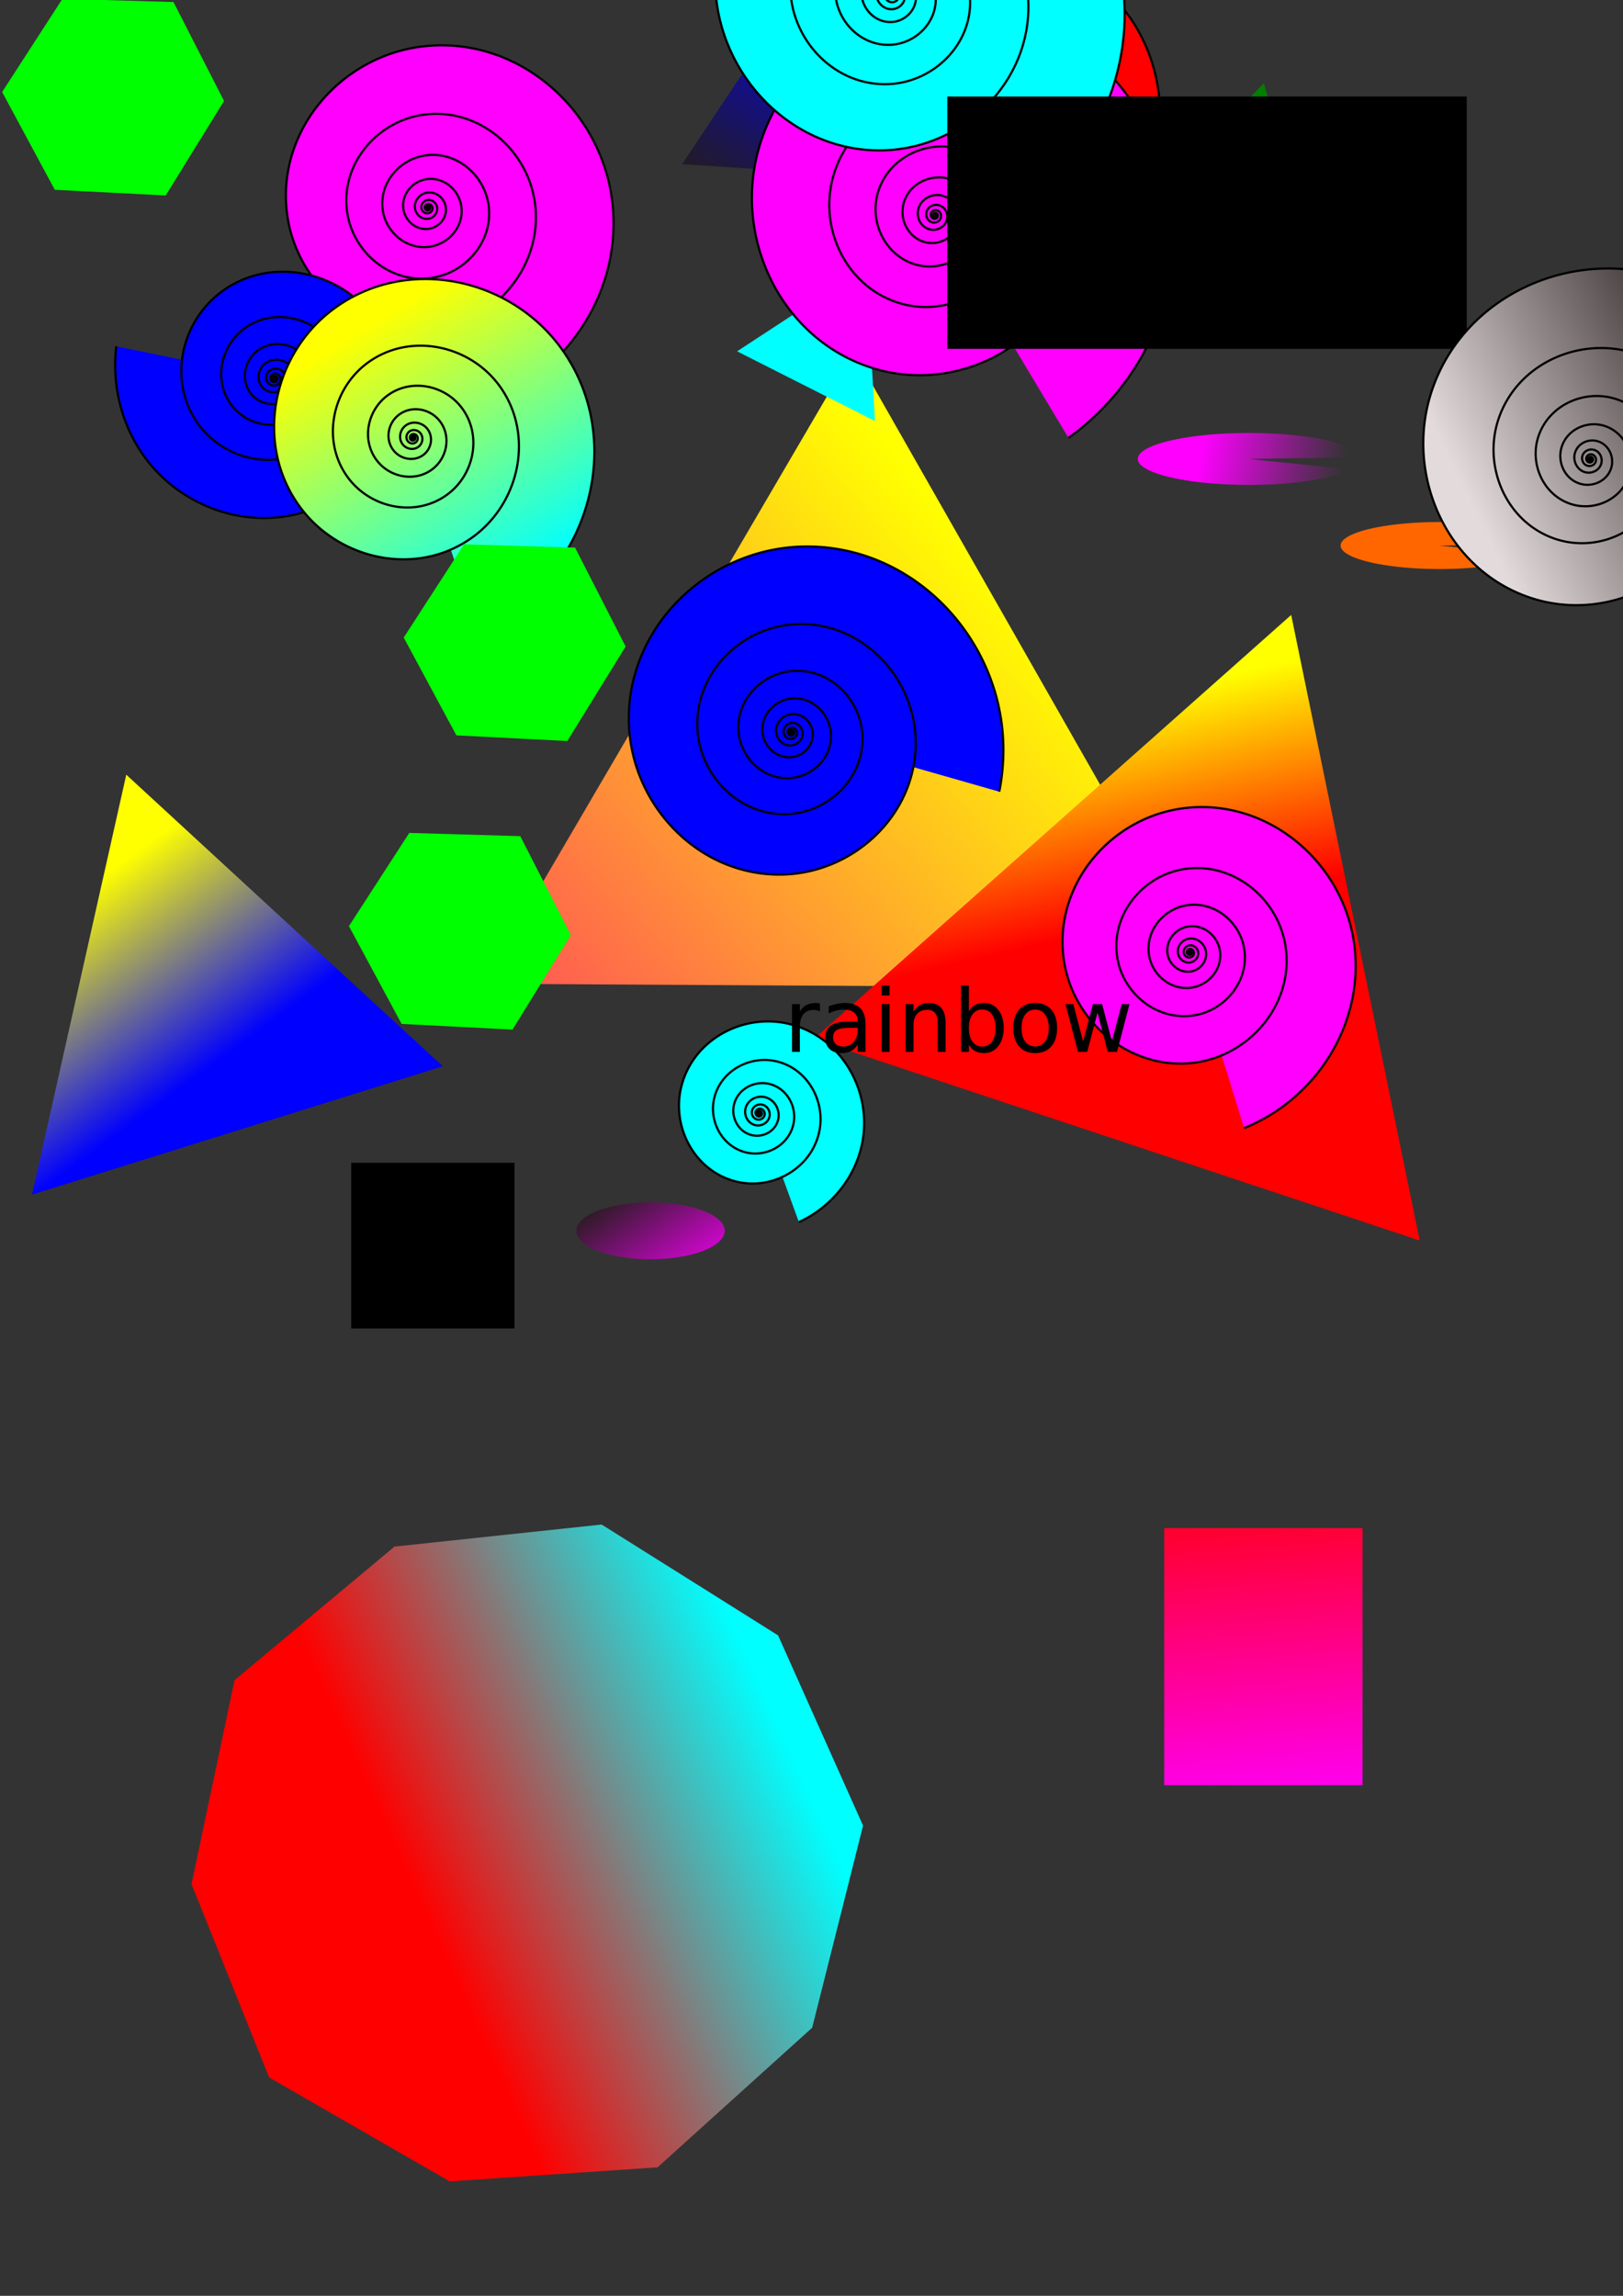 <?xml version="1.0"?>
<svg xmlns="http://www.w3.org/2000/svg" xmlns:xlink="http://www.w3.org/1999/xlink" width="744.094" height="1052.362" viewBox="0 0 744.094 1052.362">
  <rect x="0" y="0" width="744.094" height="1052.362" fill="#333333" stroke="none"/>
  <defs>
    <linearGradient xlink:href="#a" id="u" x1="351.539" y1="79.392" x2="344.735" y2="100.938" gradientUnits="userSpaceOnUse"/>
    <linearGradient id="r">
      <stop offset="0" stop-color="red"/>
      <stop offset="1" stop-color="green"/>
    </linearGradient>
    <linearGradient id="p">
      <stop offset="0" stop-color="#241c1c"/>
      <stop offset="1" stop-color="#e3dbdb"/>
    </linearGradient>
    <linearGradient id="o">
      <stop offset="0" stop-color="#ff0"/>
      <stop offset="1" stop-color="#f0f"/>
    </linearGradient>
    <linearGradient id="n">
      <stop offset="0" stop-color="olive"/>
      <stop offset="1" stop-color="#ff0"/>
    </linearGradient>
    <linearGradient id="m">
      <stop offset="0" stop-color="red"/>
      <stop offset="1" stop-color="#f0f"/>
    </linearGradient>
    <linearGradient id="l">
      <stop offset="0" stop-color="#0ff"/>
      <stop offset="1" stop-color="red"/>
    </linearGradient>
    <linearGradient id="k">
      <stop offset="0" stop-color="#ff0"/>
      <stop offset="1" stop-color="#0ff"/>
    </linearGradient>
    <linearGradient id="j">
      <stop offset="0" stop-color="#f60"/>
      <stop offset="1" stop-color="#f60" stop-opacity="0"/>
    </linearGradient>
    <linearGradient id="i">
      <stop offset="0"/>
      <stop offset="1" stop-color="#f60"/>
    </linearGradient>
    <linearGradient id="h">
      <stop offset="0" stop-color="#0f0"/>
      <stop offset="1" stop-color="#0ff"/>
    </linearGradient>
    <linearGradient id="g">
      <stop offset="0" stop-color="#f0f"/>
      <stop offset="1" stop-color="#f0f" stop-opacity="0"/>
    </linearGradient>
    <linearGradient id="f">
      <stop offset="0" stop-color="#241c1c"/>
      <stop offset="1" stop-color="#f0f"/>
    </linearGradient>
    <linearGradient id="e">
      <stop offset="0" stop-color="#00f"/>
      <stop offset="1" stop-color="#241c1c"/>
    </linearGradient>
    <linearGradient id="c">
      <stop offset="0" stop-color="#ff0"/>
      <stop offset="1" stop-color="#00f"/>
    </linearGradient>
    <linearGradient id="d">
      <stop offset="0" stop-color="#ff0"/>
      <stop offset="1" stop-color="red"/>
    </linearGradient>
    <linearGradient id="b">
      <stop offset="0" stop-color="#ff0"/>
      <stop offset="1" stop-color="#f55"/>
    </linearGradient>
    <linearGradient id="a">
      <stop offset="0" stop-color="red"/>
      <stop offset="1" stop-color="#0ff"/>
    </linearGradient>
    <linearGradient id="q">
      <stop offset="0"/>
      <stop offset="1" stop-opacity="0"/>
    </linearGradient>
    <linearGradient xlink:href="#b" id="s" x1="-188.244" y1="110.01" x2="-412.775" y2="307.326" gradientUnits="userSpaceOnUse"/>
    <linearGradient xlink:href="#c" id="w" x1="14.742" y1="425.261" x2="73.71" y2="505.775" gradientUnits="userSpaceOnUse"/>
    <linearGradient xlink:href="#d" id="t" x1="78.246" y1="420.725" x2="100.926" y2="519.383" gradientUnits="userSpaceOnUse"/>
    <linearGradient xlink:href="#e" id="x" x1="403.703" y1="5.682" x2="341.333" y2="99.804" gradientUnits="userSpaceOnUse"/>
    <linearGradient xlink:href="#f" id="y" x1="289.169" y1="539.795" x2="324.323" y2="591.959" gradientUnits="userSpaceOnUse"/>
    <linearGradient xlink:href="#g" id="z" x1="552.257" y1="198.462" x2="616.895" y2="210.936" gradientUnits="userSpaceOnUse"/>
    <linearGradient xlink:href="#h" id="A" gradientUnits="userSpaceOnUse" x1="229.068" y1="388.973" x2="167.832" y2="455.879"/>
    <linearGradient xlink:href="#i" id="C" x1="31.514" y1="-16.058" x2="99.554" y2="121.156" gradientUnits="userSpaceOnUse"/>
    <linearGradient xlink:href="#j" id="D" x1="680.399" y1="354.954" x2="720.089" y2="512.579" gradientUnits="userSpaceOnUse"/>
    <linearGradient xlink:href="#h" id="E" gradientUnits="userSpaceOnUse" x1="229.068" y1="388.973" x2="167.832" y2="455.879"/>
    <linearGradient xlink:href="#k" id="v" x1="182.574" y1="140.628" x2="254.016" y2="256.296" gradientUnits="userSpaceOnUse"/>
    <linearGradient xlink:href="#l" id="F" x1="343.491" y1="761.068" x2="176.797" y2="836.838" gradientUnits="userSpaceOnUse"/>
    <linearGradient xlink:href="#m" id="G" x1="557.331" y1="670.144" x2="570.801" y2="833.471" gradientUnits="userSpaceOnUse"/>
    <linearGradient xlink:href="#n" id="I" x1="-638.063" y1="5835.778" x2="-648.869" y2="5932.517" gradientUnits="userSpaceOnUse"/>
    <linearGradient xlink:href="#o" id="J" x1="-452.304" y1="5883.118" x2="-473.402" y2="5997.867" gradientUnits="userSpaceOnUse"/>
    <linearGradient xlink:href="#p" id="K" x1="801.479" y1="166.694" x2="673.512" y2="228.994" gradientUnits="userSpaceOnUse"/>
    <linearGradient xlink:href="#q" id="L" x1="414.21" y1="665.093" x2="545.545" y2="611.212" gradientUnits="userSpaceOnUse"/>
    <linearGradient xlink:href="#r" id="H" x1="-457.988" y1="292.978" x2="-385.586" y2="511.869" gradientUnits="userSpaceOnUse"/>
  </defs>
  <path d="M-250.614 13.62L-84.38 305.473l-335.869-1.964z" transform="translate(641.843 147.42)" fill="url(#s)"/>
  <path d="M548.855 375.365L106.849 195.103 483.964-97.554zM554.525 520.517l-77.969-111.476 135.526-11.785z" fill="none"/>
  <path d="M373.085 476.291L591.97 281.88l58.924 286.765z" fill="url(#t)"/>
  <path d="M625.967 291.45l241.185 382.39-451.753 17.678z" fill="none"/>
  <path d="M121.338 401.447L450.01-30.987l210.164 500.856z" fill="none"/>
  <path d="M344.735 261.966l21.747 69.092-70.71-15.713z" fill="none"/>
  <path d="M337.931 161.04l59.272-38.757 3.928 70.71z" fill="url(#u)"/>
  <path d="M353.807 78.258l31.06 136.291-133.561-41.247z" fill="none"/>
  <path d="M264.221 269.904l65.282-275.83 206.235 194.45z" fill="none"/>
  <path d="M196.182 95.268s0 0 0 0 0 0 0 0 0 0 0 0 0 0 0 0 0 0 0 0 0 0 0 0 0 0 0 0 0 0 0 0 0 0 0 0 0 0 0 0 0 0 0 0 0 0 0 0 0 0 0 0 0 0 0 0 0 0 0 0 0 0 0 0 0 0 0 0 0 0 0 0 0 0 0 0 0 0 0 0 0 0 0 0 0 0 0 0 0 0 0 0 0 0 0 0 0 0 0 0 0 0 0 0 0 0 0 0 0 0 0 0 0 0 0 0 0 0 0 0v.001h-.002c0-.002 0-.003.002-.003 0 0 .003 0 .003.002s-.001.004-.003.004c-.003 0-.005-.001-.006-.004s.002-.006.005-.007c.005-.001.009.002.01.007a.012.012 0 01-.01.013c-.007.002-.015-.004-.017-.012-.002-.011.006-.021.017-.023.014-.003.027.008.03.021.003.018-.011.035-.029.038-.023.005-.044-.013-.048-.035-.006-.03.017-.058.046-.063.038-.007.072.022.079.059.009.048-.028.092-.075.1-.06.011-.116-.035-.126-.094-.014-.077.045-.146.119-.159.095-.016.182.057.198.15.02.118-.071.226-.186.246-.148.025-.282-.089-.306-.232-.03-.183.11-.348.287-.377.225-.036.429.137.464.355.044.276-.168.525-.436.567-.338.054-.642-.206-.693-.534-.065-.411.252-.782.652-.844.5-.077.95.309 1.024.794.092.606-.375 1.15-.964 1.239-.73.11-1.388-.455-1.493-1.166-.131-.88.55-1.67 1.405-1.796 1.057-.155 2.005.662 2.155 1.69.183 1.266-.796 2.4-2.028 2.577-1.51.217-2.865-.953-3.073-2.425-.255-1.8 1.139-3.411 2.892-3.657 2.139-.299 4.052 1.358 4.34 3.442.351 2.535-1.614 4.8-4.085 5.139-2.996.41-5.674-1.914-6.07-4.837-.478-3.535 2.265-6.692 5.714-7.154 4.16-.557 7.874 2.673 8.412 6.734.648 4.887-3.148 9.245-7.919 9.871-5.726.752-10.831-3.699-11.558-9.292-.87-6.697 4.338-12.665 10.881-13.506 7.817-1.005 14.779 5.075 15.751 12.715 1.16 9.106-5.927 17.21-14.829 18.333-10.587 1.335-20.005-6.907-21.298-17.26-1.534-12.286 8.035-23.21 20.052-24.697 14.232-1.76 26.88 9.328 28.587 23.252 2.017 16.456-10.81 31.076-26.915 33.032-18.995 2.307-35.863-12.506-38.101-31.1-2.635-21.89 14.441-41.318 35.874-43.875 25.182-3.005 47.524 16.647 50.44 41.31 3.421 28.924-19.159 54.575-47.493 57.897-33.17 3.89-62.573-22.014-66.351-54.515-4.415-37.978 25.255-71.632 62.476-75.923 43.42-5.006 81.88 28.927 86.747 71.49 5.667 49.567-33.084 93.456-81.683 98.968-22.305 2.53-45.117-2.888-64.101-14.808" fill="#f0f" stroke="#000"/>
  <path d="M125.874 173.514s0 0 0 0 0 0 0 0 0 0 0 0 0 0 0 0 0 0 0 0 0 0 0 0 0 0 0 0 0 0 0 0 0 0 0 0 0 0 0 0 0 0 0 0 0 0 0 0 0 0 0 0 0 0 0 0 0 0 0 0 0 0 0 0 0 0 0 0 0 0 0 0 0 0 0 0 0 0 0 0 0 0 0 0 0 0 0 0 0 0 0 0 0 0 0 0 0 0 0 0 0 0 0 0 0 0 0 0 0 0 0 0 0 0 0 0 0 0 0 0h-.001s0 0 0 0h.002v.003l-.004-.001v-.005c.003-.002.006 0 .008.001a.007.007 0 01-.002.009c-.004.003-.01.001-.012-.002-.004-.005-.002-.012.003-.015.006-.005.015-.002.02.004.006.008.003.02-.005.026-.01.008-.026.004-.034-.006-.01-.014-.005-.034.008-.044.018-.013.043-.006.056.011.016.023.008.055-.014.07-.03.021-.07.01-.09-.017-.025-.037-.012-.087.023-.112.046-.033.11-.016.141.028.041.058.02.137-.036.177-.072.05-.17.024-.22-.046-.062-.089-.029-.212.058-.272.11-.077.262-.036.336.07.094.137.044.324-.088.415-.167.115-.397.053-.508-.11-.14-.204-.064-.484.135-.62.25-.17.59-.077.756.165.206.304.093.719-.202.918-.369.25-.87.112-1.112-.246-.3-.445-.134-1.051.3-1.342.536-.36 1.265-.16 1.614.363.43.645.19 1.52-.438 1.938-.772.514-1.82.225-2.32-.527-.612-.924-.266-2.175.634-2.77 1.1-.726 2.59-.314 3.297.76.861 1.308.37 3.078-.906 3.915-1.552 1.018-3.65.435-4.64-1.08-1.2-1.836-.51-4.315 1.283-5.483 2.168-1.414 5.091-.598 6.467 1.52 1.66 2.554.697 5.993-1.797 7.61-3.002 1.944-7.04.812-8.935-2.12-2.274-3.521-.945-8.253 2.496-10.469 4.12-2.654 9.652-1.097 12.24 2.931 3.09 4.812 1.27 11.267-3.436 14.282-5.609 3.593-13.127 1.469-16.632-4.018-4.169-6.525-1.696-15.263 4.689-19.332 7.577-4.828 17.716-1.954 22.429 5.462 5.582 8.782 2.247 20.524-6.35 25.975-10.16 6.441-23.735 2.58-30.027-7.369-7.422-11.734-2.96-27.4 8.534-34.652 13.53-8.538 31.579-3.388 39.923 9.867 9.804 15.574 3.872 36.334-11.389 45.92-17.897 11.24-41.738 4.418-52.73-13.124-12.869-20.534-5.035-47.869 15.095-60.457 23.523-14.71 54.816-5.729 69.209 17.337 16.79 26.906 6.51 62.676-19.879 79.108-30.73 19.136-71.558 7.387-90.29-22.758-8.598-13.836-12.143-30.477-10.235-46.63" fill="#00f" stroke="#000"/>
  <path d="M189.378 200.73s0 0 0 0 0 0 0 0 0 0 0 0 0 0 0 0 0 0 0 0 0 0 0 0 0 0 0 0 0 0 0 0 0 0 0 0 0 0 0 0 0 0 0 0 0 0 0 0 0 0 0 0 0 0 0 0 0 0 0 0 0 0 0 0 0 0 0 0 0 0 0 0 0 0 0 0 0 0 0 0 0 0 0 0 0 0 0 0 0 0 0 0 0 0 0 0 0 0 0 0 0 0 0 0 0 0 0 0 0 0 0 0 0 0 0 0 0 0 0 0 0 0 0 0h-.002v-.003h.004v.006c-.002.002-.005 0-.007-.001-.002-.003-.002-.007 0-.009a.01.01 0 01.013.001.011.011 0 01-.002.016.015.015 0 01-.021-.002c-.007-.008-.005-.02.003-.027.01-.01.027-.006.035.004.012.013.008.034-.005.045-.017.015-.044.01-.058-.007-.02-.022-.013-.056.009-.074.028-.025.072-.017.095.01.03.037.02.092-.015.12-.045.039-.114.027-.15-.018-.049-.057-.033-.143.023-.19.072-.059.18-.039.237.03.073.09.049.224-.038.295-.111.091-.277.06-.365-.047-.112-.138-.074-.342.06-.45.169-.138.42-.091.553.074.168.208.11.516-.092.678-.255.205-.63.134-.829-.114-.248-.31-.161-.768.14-1.009.378-.3.933-.195 1.225.173.363.457.234 1.129-.21 1.48-.553.437-1.363.282-1.787-.256-.524-.665-.336-1.64.312-2.148.799-.628 1.967-.402 2.576.377.749.957.477 2.355-.455 3.082-1.143.89-2.81.566-3.677-.548-1.058-1.362-.67-3.346.658-4.375 1.619-1.254 3.974-.792 5.193.787 1.481 1.919.933 4.707-.94 6.149-2.27 1.746-5.563 1.097-7.263-1.119-2.055-2.678-1.288-6.56 1.328-8.56 3.152-2.413 7.718-1.508 10.068 1.572 2.825 3.704 1.76 9.061-1.86 11.815-4.34 3.303-10.614 2.052-13.834-2.192-3.854-5.078-2.389-12.41 2.577-16.168 5.93-4.487 14.48-2.774 18.857 3.026 5.215 6.907 3.216 16.86-3.543 21.95-8.033 6.048-19.596 3.72-25.501-4.141-7.004-9.325-4.299-22.734 4.829-29.574 10.803-8.095 26.325-4.956 34.233 5.622 9.341 12.494 5.706 30.43-6.53 39.558-14.426 10.76-35.115 6.557-45.633-7.574-12.374-16.625-7.524-40.452 8.766-52.55 19.13-14.208 46.525-8.62 60.42 10.128 16.286 21.977 9.86 53.422-11.683 69.354-25.207 18.642-61.246 11.263-79.486-13.452-21.305-28.866-12.845-70.107 15.464-90.958 33.007-24.313 80.13-14.628 103.931 17.748 27.706 37.687 16.636 91.451-20.338 118.581a91.658 91.658 0 01-17.8 10.202" fill="url(#v)" stroke="#000"/>
  <path d="M362.88 335.676s0 0 0 0 0 0 0 0 0 0 0 0 0 0 0 0 0 0 0 0 0 0 0 0 0 0 0 0 0 0 0 0 0 0 0 0 0 0 0 0 0 0 0 0 0 0 0 0 0 0 0 0 0 0 0 0 0 0 0 0 0 0 0 0 0 0 0 0 0 0 0 0 0 0 0 0 0 0 0 0 0 0 0 0 0 0 0 0 0 0 0 0 0 0 0 0 0 0 0 0 0 0 0 0 0 0 0 0 0 0 0 0h-.001v-.001h.001v.003c-.002 0-.003-.001-.003-.002 0-.002.001-.003.003-.003s.004 0 .004.003-.002.005-.005.006a.006.006 0 01-.007-.006c0-.005.004-.01.008-.01.007-.001.013.005.013.01.001.01-.006.017-.014.018a.021.021 0 01-.022-.02c-.002-.014.01-.027.024-.028.02-.002.036.014.038.032.003.025-.018.045-.042.048-.031.003-.058-.023-.06-.053-.005-.04.029-.074.067-.078.05-.005.093.038.098.086.006.064-.047.117-.11.123-.08.007-.146-.06-.152-.137-.01-.1.074-.183.17-.19.125-.011.228.092.238.212.013.154-.116.282-.265.294-.19.015-.347-.143-.362-.327-.018-.234.177-.428.404-.445.287-.022.524.218.544.496.026.35-.267.64-.607.663-.426.03-.778-.326-.807-.74-.035-.517.397-.944.9-.978.626-.042 1.142.482 1.182 1.09.05.756-.583 1.378-1.318 1.424-.908.058-1.656-.703-1.71-1.587-.067-1.09.846-1.985 1.907-2.049 1.303-.078 2.374 1.015 2.448 2.284.09 1.556-1.214 2.833-2.73 2.919-1.85.104-3.369-1.45-3.468-3.253-.121-2.197 1.725-4 3.866-4.114 2.602-.14 4.735 2.048 4.867 4.585.16 3.074-2.426 5.592-5.424 5.744-3.623.183-6.59-2.866-6.764-6.402-.21-4.261 3.379-7.748 7.538-7.947 5.002-.24 9.092 3.974 9.319 8.857.272 5.857-4.664 10.645-10.385 10.903-6.846.31-12.438-5.462-12.732-12.15-.35-7.985 6.385-14.504 14.188-14.838 9.296-.396 16.881 7.448 17.258 16.534.448 10.8-8.67 19.61-19.231 20.036-12.526.505-22.738-10.075-23.218-22.326-.568-14.5 11.685-26.317 25.872-26.857 16.757-.638 30.407 13.528 31.013 29.926.714 19.332-15.634 35.072-34.557 35.751-22.264.8-40.385-18.036-41.144-39.835-.892-25.6 20.774-46.426 45.844-47.275 29.387-.994 53.286 23.888 54.231 52.675 1.107 33.682-27.423 61.063-60.425 62.115-38.545 1.228-69.87-31.433-71.037-69.21-1.362-44.045 35.973-79.826 79.15-81.12 50.256-1.507 91.068 41.108 92.5 90.383a98.528 98.528 0 01-1.84 21.978" fill="#00f" stroke="#000"/>
  <path d="M108.864 391.808a36.288 14.175 0 11-72.576 0 36.288 14.175 0 1172.576 0z" fill="none"/>
  <path d="M114.534 416.756a3.402 48.195 0 11-6.804 0 3.402 48.195 0 116.804 0zM134.946 459.848a2.268 15.309 0 11-4.536 0 2.268 15.309 0 114.536 0zM137.214 536.96a5.67 35.72 0 11-11.34 0 5.67 35.72 0 1111.34 0zM502.361 199.029a23.247 1.701 0 01-20.027 1.684l-3.22-1.684zM694.007 216.606L485.15 255.54 555.86 55.2z" fill="none"/>
  <path d="M589.679 124.752L496.41 462.1 250.893 212.654z" fill="none"/>
  <path d="M613.493 159.906l-61.22-15.685-61.22-15.685 44.194-45.175 44.193-45.175 17.026 60.86z" fill="green"/>
  <path d="M475.145 91.866l84.749-171.401L665.958 79.56z" fill="none"/>
  <path d="M595.349 255.162l-333.631-133.97 282.836-221.948z" fill="none"/>
  <path d="M488.753 134.958l-33.512-30.547 43.21-13.75zM614.627 137.226l-4.05 20.482-15.714-13.749z" fill="none"/>
  <path d="M603.287 124.752l11.855 36.247-37.318-7.856z" fill="none"/>
  <path d="M202.986 488.765L14.682 547.586 57.893 355.1z" fill="url(#w)"/>
  <path d="M411.641 81.66l-98.94-6.38 54.996-82.495z" fill="url(#x)"/>
  <path d="M332.261 564.176a34.02 13.041 0 11-68.04 0 34.02 13.041 0 1168.04 0z" fill="url(#y)"/>
  <path d="M534.113 223.41a13.608 17.01 0 11-.027-1.061l-13.581 1.06z" fill="none"/>
  <path d="M533.035 247.74a12.474 43.092 0 111.054-20.214l-12.45 2.688z" fill="none"/>
  <path d="M629.107 231.722a68.607 5.103 0 115.798-2.394l-68.473.319zM634.45 221.055a6.804 3.969 0 11.576-1.862l-6.791.248z" fill="none"/>
  <path d="M619.287 215.212a51.03 11.907 0 114.312-5.586l-50.93.743z" fill="url(#z)"/>
  <path id="B" d="M75.978 89.598l-50.849-2.596L.974 42.182 28.647-.556 79.54.934l23.175 45.335z" fill="url(#A)" fill-opacity="1"/>
  <use xlink:href="#B" width="744.094" height="1052.362" transform="translate(164.384 366.797)"/>
  <use xlink:href="#B" width="744.094" height="1052.362" transform="translate(158.998 382.352)" fill="url(#C)"/>
  <path d="M56.216 220.122a18.711 17.01 0 111.581-7.98l-18.674 1.062zM69.033 246.926A14.742 6.237 0 1170.28 244l-14.713.389z" fill="none"/>
  <path d="M701.425 254.44a45.36 10.773 0 113.833-5.053l-45.271.672z" fill="url(#D)"/>
  <path d="M232.47 327.738l-32.056 9.538-31.946-9.9-18.977-27.54-.457-33.44 20.328-26.559 31.663-10.768 31.54 11.125 20.026 26.786-.835 33.434z" fill="none"/>
  <path d="M75.978 89.598l-50.849-2.596L.974 42.182 28.647-.556 79.54.934l23.175 45.335z" transform="translate(184.118 250.08)" fill="url(#E)"/>
  <path d="M458.135 65.784l-10.3-23.473 4.494-25.236L471.47.027l25.39-3.525 22.13 12.936 11.197 23.057-5.464 25.044-18.469 17.775-25.507 2.542z" fill="none"/>
  <path d="M454.733 45.372s0 0 0 0 0 0 0 0 0 0 0 0 0 0 0 0 0 0 0 0 0 0 0 0 0 0 0 0 0 0 0 0 0 0 0 0 0 0 0 0 0 0 0 0 0 0 0 0 0 0 0 0 0 0 0 0 0 0 0 0 0 0 0 0 0 0 0 0 0 0 0 0 0 0 0 0 0 0 0 0 0 0 0 0 0 0 0 0 0 0 0 0 0 0 0 0 0 0 0 0 0 0 0 0 0 0 0 0 0 0 0 0 0 0 0 0 0 0 0 0h.001l-.001.001-.001-.002.003-.001c.002 0 .002.002.002.004s-.003.003-.005.002c-.003 0-.004-.004-.003-.007.001-.004.005-.005.009-.004.005.001.007.007.006.012-.002.007-.01.01-.016.008-.009-.003-.013-.013-.01-.021a.022.022 0 01.027-.013c.015.004.022.021.017.035-.006.019-.028.027-.046.021-.024-.007-.034-.035-.027-.058.01-.03.045-.044.075-.034.038.012.056.057.043.094-.016.049-.072.07-.12.055-.06-.021-.088-.091-.067-.15.026-.077.113-.11.187-.085.095.032.137.142.106.234-.041.117-.177.17-.29.13-.146-.05-.21-.219-.161-.36.063-.178.27-.257.442-.196.22.077.316.331.24.543-.094.268-.405.386-.664.293-.326-.116-.47-.495-.356-.81.143-.396.603-.57.986-.431.478.173.69.73.52 1.195-.21.576-.884.83-1.444.625-.694-.255-1-1.065-.75-1.74.307-.831 1.28-1.197 2.089-.897.995.37 1.433 1.534 1.071 2.503-.443 1.187-1.834 1.709-2.99 1.275-1.413-.53-2.033-2.187-1.514-3.563.632-1.677 2.601-2.413 4.235-1.794 1.987.752 2.857 3.086 2.12 5.022-.893 2.347-3.652 3.374-5.94 2.5-2.767-1.057-3.976-4.313-2.941-7.01 1.249-3.255 5.08-4.676 8.255-3.453 3.819 1.471 5.486 5.972 4.044 9.698-1.73 4.473-7.005 6.424-11.37 4.728-5.228-2.03-7.506-8.2-5.517-13.303 2.377-6.098 9.578-8.753 15.534-6.423 7.098 2.777 10.187 11.166 7.464 18.101-3.239 8.248-12.993 11.834-21.053 8.658-9.565-3.768-13.722-15.089-10.025-24.44 4.378-11.073 17.492-15.882 28.32-11.587 12.797 5.076 18.35 20.241 13.37 32.758-5.876 14.763-23.382 21.165-37.826 15.4-17.003-6.787-24.372-26.961-17.71-43.6 7.828-19.55 31.039-28.018 50.176-20.334 22.443 9.013 32.157 35.675 23.308 57.649-10.36 25.723-40.937 36.85-66.129 26.677-29.438-11.89-42.165-46.902-30.487-75.74 13.623-33.638 53.655-48.173 86.614-34.79 38.383 15.586 54.959 61.29 39.644 98.905-7.028 17.264-20.052 31.736-36.291 40.832" fill="red" stroke="#000"/>
  <path d="M432.053 77.124s0 0 0 0 0 0 0 0 0 0 0 0 0 0 0 0 0 0 0 0 0 0 0 0 0 0 0 0 0 0 0 0 0 0 0 0 0 0 0 0 0 0 0 0 0 0 0 0 0 0 0 0 0 0 0 0 0 0 0 0 0 0 0 0 0 0 0 0 0 0 0 0 0 0 0 0 0 0 0 0 0 0 0 0 0 0 0 0 0 0 0 0 0 0 0 0 0 0 0 0 0 0 0 0 0 0 0 0 0 0 0 0 0 0 0 0 0 0 0 0v.001l-.001-.001c0-.001 0-.002.002-.002.001 0 .002.001.002.003l-.003.003c-.003 0-.004-.002-.005-.005 0-.003.003-.006.006-.006.004 0 .008.004.008.009 0 .005-.005.01-.01.01-.009 0-.015-.007-.015-.014 0-.01.01-.018.019-.018.013 0 .023.011.023.024 0 .017-.015.03-.031.03-.022 0-.038-.02-.039-.04 0-.028.025-.05.052-.05.036 0 .062.032.063.067 0 .045-.04.078-.084.078-.057 0-.1-.05-.1-.105.001-.071.065-.125.134-.124.088 0 .155.08.154.166 0 .11-.1.193-.207.192-.137-.002-.239-.125-.237-.257.002-.17.155-.295.318-.292.207.003.362.19.358.391-.004.254-.234.444-.48.439-.311-.006-.542-.287-.535-.589.008-.377.35-.658.717-.65.459.011.8.427.788.873-.014.554-.518.966-1.057.95-.669-.017-1.165-.625-1.146-1.275.024-.805.755-1.401 1.538-1.377.964.03 1.679.908 1.648 1.847-.038 1.154-1.088 2.008-2.211 1.969-1.377-.047-2.395-1.301-2.347-2.642.06-1.638 1.552-2.848 3.148-2.788 1.944.073 3.38 1.845 3.306 3.74-.09 2.303-2.19 4.002-4.435 3.91-2.72-.11-4.726-2.592-4.614-5.245.135-3.205 3.062-5.568 6.19-5.432 3.769.164 6.546 3.608 6.38 7.287-.197 4.423-4.241 7.68-8.56 7.48-5.18-.238-8.991-4.976-8.751-10.034.287-6.053 5.826-10.505 11.74-10.217 7.059.344 12.248 6.807 11.904 13.705-.41 8.217-7.938 14.255-15.97 13.844-9.546-.488-16.557-9.237-16.068-18.57.579-11.071 10.73-19.198 21.556-18.619 12.814.685 22.217 12.44 21.533 24.976-.809 14.806-14.398 25.667-28.886 24.86-17.08-.951-29.603-16.633-28.654-33.35 1.116-19.669 19.183-34.084 38.439-32.971 22.613 1.307 39.18 22.087 37.877 44.231-1.527 25.956-25.389 44.966-50.813 43.445-29.747-1.78-51.525-29.138-49.753-58.283 2.07-34.04 33.389-58.95 66.746-56.891 38.894 2.402 67.347 38.2 64.957 76.323-2.781 44.375-43.64 76.826-87.145 74.06a87.128 87.128 0 01-19.2-3.418" fill="none" stroke="#000"/>
  <path d="M418.445 125.886s0 0 0 0 0 0 0 0 0 0 0 0 0 0 0 0 0 0 0 0 0 0 0 0 0 0 0 0 0 0 0 0 0 0 0 0 0 0 0 0 0 0 0 0 0 0 0 0 0 0 0 0 0 0 0 0 0 0 0 0 0 0 0 0 0 0 0 0 0 0 0 0 0 0 0 0 0 0 0 0 0 0 0 0 0 0 0 0 0 0 0 0 0 0 0 0 0 0 0 0 0 0 0 0 0 0 0 0 0 0 0 0 0 0 0 0 0 0 0 0 0 0 0 0 0 0 0 0 0 0 0 0 0 0 0 0 0 0 0 0 0 0 0 0c0 .001 0 .001 0 0v-.001h.002v.003h-.004c-.002-.001-.001-.004 0-.005a.005.005 0 01.007 0c.003.001.002.005 0 .007a.008.008 0 01-.01 0 .01.01 0 01-.001-.013c.004-.005.012-.005.017 0a.016.016 0 010 .021.019.019 0 01-.027.001c-.01-.009-.009-.024 0-.034.01-.012.03-.011.042 0 .015.013.014.037 0 .051-.016.019-.046.018-.064.001-.022-.02-.021-.056 0-.078.025-.028.069-.026.096-.001.034.03.032.084 0 .117-.037.041-.102.039-.142.002-.05-.046-.046-.125-.002-.173.056-.06.151-.056.209-.002.072.067.067.182.002.252-.08.086-.219.08-.302.002-.103-.097-.096-.262-.001-.362.116-.123.313-.114.432-.001.146.138.136.373.001.515-.165.173-.444.16-.613 0-.204-.195-.19-.527.001-.726.232-.242.624-.224.859.002.285.274.264.736-.003 1.013-.322.335-.867.31-1.193-.005-.393-.379-.363-1.018.008-1.401.445-.46 1.195-.425 1.643.01.537.522.496 1.399-.014 1.923-.61.625-1.634.577-2.244-.02-.729-.71-.671-1.903.024-2.614.828-.846 2.215-.779 3.04.032.981.962.903 2.571-.04 3.529-1.115 1.134-2.98 1.043-4.088-.05-1.31-1.292-1.204-3.448.062-4.73 1.493-1.51 3.982-1.386 5.46.077 1.74 1.723 1.595 4.591-.093 6.293-1.984 2-5.285 1.832-7.241-.113-2.295-2.281-2.1-6.073.136-8.319 2.62-2.63 6.968-2.404 9.541.164 3.009 3.002 2.75 7.982-.195 10.927-3.436 3.436-9.13 3.138-12.495-.233-3.92-3.927-3.576-10.428.276-14.267 2.395-2.386 5.836-3.518 9.184-3.133" fill="#0ff" stroke="#000"/>
  <path d="M428.651 98.67s0 0 0 0 0 0 0 0 0 0 0 0 0 0 0 0 0 0 0 0 0 0 0 0 0 0 0 0 0 0 0 0 0 0 0 0 0 0 0 0 0 0 0 0 0 0 0 0 0 0 0 0 0 0 0 0 0 0 0 0 0 0 0 0 0 0 0 0 0 0 0 0 0 0 0 0 0 0 0 0 0 0 0 0 0 0 0 0 0 0 0 0 0 0 0 0 0 0 0 0 0 0 0 0 0 0 0 0 0 0 0 0 0 0 0 0 0 0 0 0h.001c0 .001 0 .002-.002.002l-.002-.003c0-.002.002-.003.004-.002.002 0 .004.003.003.005 0 .003-.004.005-.007.004-.004 0-.007-.005-.006-.009.001-.005.007-.009.013-.008.007.002.011.01.01.017-.002.01-.012.015-.021.013-.013-.003-.02-.016-.018-.028.003-.016.02-.025.036-.022.021.004.033.026.03.046-.006.028-.035.043-.06.038-.036-.008-.055-.044-.048-.078.009-.044.056-.069.098-.06.056.012.087.071.076.125-.015.07-.09.11-.158.095-.088-.019-.138-.113-.119-.198.024-.11.142-.172.249-.148.137.03.213.176.184.31-.039.17-.22.264-.385.227-.21-.048-.327-.272-.28-.476.059-.259.335-.402.586-.344.318.073.493.412.421.72-.09.388-.505.603-.882.514-.472-.112-.733-.617-.624-1.076.137-.574.751-.89 1.308-.756.695.167 1.077.91.914 1.585-.203.838-1.102 1.3-1.916 1.1-1.008-.245-1.563-1.328-1.322-2.308.298-1.21 1.598-1.874 2.774-1.583 1.447.36 2.242 1.916 1.89 3.324-.43 1.727-2.29 2.675-3.97 2.252-2.056-.517-3.184-2.731-2.677-4.733.618-2.441 3.249-3.778 5.627-3.173 2.891.736 4.474 3.855 3.752 6.673-.876 3.417-4.564 5.286-7.895 4.427-4.028-1.038-6.23-5.39-5.212-9.318 1.23-4.739 6.352-7.328 10.975-6.122 5.562 1.45 8.6 7.467 7.176 12.895-1.709 6.516-8.761 10.071-15.122 8.395-7.615-2.008-11.77-10.258-9.799-17.695 2.355-8.884 11.985-13.727 20.663-11.416 10.345 2.755 15.98 13.974 13.275 24.082-3.216 12.02-16.262 18.566-28.012 15.407-13.944-3.749-21.532-18.89-17.85-32.523 4.36-16.145 21.902-24.926 37.691-20.643 18.66 5.063 28.805 25.349 23.831 43.603-5.866 21.53-29.286 33.23-50.353 27.465-24.8-6.787-38.269-33.777-31.6-58.05 7.836-28.518 38.891-44 66.81-36.298 32.743 9.032 50.51 44.705 41.631 76.768-10.394 37.534-51.308 57.892-88.07 47.672-42.96-11.943-66.25-58.794-54.507-100.881 13.699-49.096 67.27-75.702 115.378-62.23 56.026 15.689 86.375 76.851 70.944 131.764-7.082 25.201-22.971 47.455-44.198 62.713" fill="#f0f" stroke="#000"/>
  <path d="M409.373-2.256s0 0 0 0 0 0 0 0 0 0 0 0 0 0 0 0 0 0 0 0 0 0 0 0 0 0 0 0 0 0 0 0 0 0 0 0 0 0 0 0 0 0 0 0 0 0 0 0 0 0 0 0 0 0 0 0 0 0 0 0 0 0 0 0 0 0 0 0 0 0 0 0 0 0 0 0 0 0 0 0 0 0 0 0 0 0 0 0 0 0 0 0 0 0 0 0 0 0 0 0 0 0 0 0 0 0 0 0 0 0 0 0 0 0 0 0 0 0 0 0 0 0 0 0h.001v.002c-.002 0-.003 0-.003-.002 0-.001.001-.003.003-.003s.004.001.004.003c0 .003-.002.006-.005.006-.004 0-.007-.002-.008-.006 0-.005.004-.01.008-.01.007-.001.013.004.014.01 0 .01-.006.018-.015.019-.012.001-.022-.009-.023-.02-.002-.015.01-.028.025-.03.02-.002.037.014.04.033.002.026-.02.047-.044.05-.033.004-.06-.023-.063-.055-.004-.042.03-.077.07-.08.053-.006.097.037.102.089.007.066-.048.122-.113.128-.084.008-.154-.06-.162-.142-.01-.105.078-.193.18-.202.13-.012.24.097.25.223.015.163-.12.298-.277.312-.201.017-.368-.15-.385-.345-.02-.247.185-.453.425-.472.304-.025.557.228.58.522.029.372-.28.68-.64.708-.454.035-.83-.342-.863-.782-.04-.55.418-1.008.953-1.046.667-.049 1.22.507 1.265 1.156.057.805-.615 1.473-1.398 1.526-.97.067-1.773-.743-1.836-1.687-.078-1.165.894-2.129 2.029-2.202 1.396-.091 2.549 1.075 2.635 2.433.105 1.668-1.288 3.044-2.912 3.144-1.986.123-3.625-1.538-3.741-3.473-.142-2.36 1.833-4.307 4.133-4.441 2.799-.164 5.104 2.178 5.26 4.906.189 3.31-2.583 6.034-5.81 6.214-3.905.217-7.118-3.055-7.325-6.865-.249-4.597 3.605-8.377 8.091-8.614 5.4-.285 9.839 4.244 10.11 9.516.326 6.33-4.986 11.53-11.168 11.84-7.404.371-13.483-5.845-13.836-13.079-.423-8.644 6.837-15.736 15.284-16.139 10.071-.48 18.33 7.983 18.787 17.827.544 11.712-9.301 21.312-20.751 21.83-13.593.614-24.73-10.818-25.316-24.112-.694-15.748 12.556-28.645 27.962-29.307 18.213-.782 33.122 14.549 33.867 32.37.88 21.027-16.826 38.231-37.406 39.07-24.234.988-44.054-19.427-44.996-43.152-1.108-27.884 22.392-50.68 49.697-51.736 32.03-1.24 58.208 25.766 59.39 57.14 1.384 36.738-29.601 66.75-65.594 68.07-42.07 1.544-76.425-33.952-77.898-75.179-1.719-48.103 38.883-87.372 86.033-89.012 54.921-1.911 99.74 44.462 101.564 98.306 1.133 33.47-13.881 66.06-39.268 87.728" fill="#0ff" stroke="#000"/>
  <path d="M545.453 436.601s0 0 0 0 0 0 0 0 0 0 0 0 0 0 0 0 0 0 0 0 0 0 0 0 0 0 0 0 0 0 0 0 0 0 0 0 0 0 0 0 0 0 0 0 0 0 0 0 0 0 0 0 0 0 0 0 0 0 0 0 0 0 0 0 0 0 0 0 0 0 0 0 0 0 0 0 0 0 0 0 0 0 0 0 0 0 0 0 0 0 0 0 0 0 0 0 0 0 0 0 0 0 0 0 0 0 0 0 0 0 0 0 0 0 0 0 0 0 0 0v.001h-.002l.001-.003c.001 0 .003 0 .003.002s0 .004-.003.004c-.003.001-.005 0-.006-.004 0-.003.002-.007.005-.008a.008.008 0 01.01.006c.002.006-.003.012-.009.014-.008.002-.015-.004-.017-.012-.003-.01.005-.02.015-.022a.025.025 0 01.029.019c.004.017-.008.034-.025.037-.022.005-.043-.01-.048-.032-.007-.028.014-.055.04-.06.036-.009.07.017.078.051.01.046-.022.089-.066.098-.057.013-.11-.028-.123-.083-.016-.071.036-.139.105-.154.089-.02.173.045.192.131.024.11-.057.215-.164.238-.136.03-.266-.07-.294-.203-.036-.168.088-.328.251-.362.207-.044.403.108.445.31.052.253-.134.492-.38.543-.31.063-.602-.164-.663-.464-.076-.377.2-.733.566-.806.457-.092.888.244.976.688.11.553-.296 1.073-.833 1.179-.667.131-1.293-.36-1.42-1.007-.156-.801.434-1.554 1.213-1.705.96-.185 1.862.522 2.041 1.457.22 1.148-.626 2.225-1.744 2.437-1.37.26-2.653-.75-2.904-2.083-.307-1.628.895-3.154 2.482-3.45 1.932-.361 3.741 1.065 4.09 2.949.423 2.287-1.266 4.427-3.497 4.836-2.7.496-5.226-1.5-5.705-4.134-.58-3.182 1.773-6.156 4.878-6.717 3.74-.676 7.235 2.091 7.89 5.743.786 4.388-2.462 8.484-6.747 9.247-5.137.914-9.93-2.89-10.815-7.908-1.06-6 3.385-11.597 9.25-12.625 6.996-1.226 13.517 3.96 14.707 10.799 1.417 8.141-4.62 15.725-12.58 17.1-9.457 1.635-18.26-5.38-19.848-14.628-1.881-10.963 6.254-21.165 16.98-22.993 12.687-2.162 24.486 7.256 26.588 19.671 2.481 14.657-8.403 28.281-22.749 30.694-16.902 2.843-32.607-9.714-35.372-26.263-3.252-19.46 11.21-37.533 30.267-40.697 22.368-3.714 43.133 12.916 46.748 34.826 4.235 25.669-14.856 49.488-40.006 53.612-29.411 4.823-56.692-17.059-61.39-45.882-5.484-33.648 19.56-64.846 52.542-70.19 38.438-6.228 74.063 22.39 80.133 60.076 5.899 36.62-16.176 72.531-50.168 86.24" fill="#f0f" stroke="#000"/>
  <path d="M348.137 510.311s0 0 0 0 0 0 0 0 0 0 0 0 0 0 0 0 0 0 0 0 0 0 0 0 0 0 0 0 0 0 0 0 0 0 0 0 0 0 0 0 0 0 0 0 0 0 0 0 0 0 0 0 0 0 0 0 0 0 0 0 0 0 0 0 0 0 0 0 0 0 0 0 0 0 0 0 0 0 0 0 0 0 0 0 0 0 0 0 0 0 0 0 0 0 0 0 0 0 0 0 0 0 0 0 0 0 0 0 0 0 0 0 0 0 0 0 0 0 0 0v0l.001-.001c.001 0 .002.001.001.002l-.003.002c-.002 0-.003-.002-.003-.004s.003-.004.005-.003c.003 0 .005.004.005.007a.008.008 0 01-.009.006.01.01 0 01-.008-.012c.001-.007.008-.011.015-.01.01.001.015.011.014.02-.002.012-.015.018-.026.017a.028.028 0 01-.021-.033c.003-.02.023-.03.041-.027.025.004.039.03.035.053-.005.03-.037.048-.067.043-.038-.007-.061-.047-.054-.084.009-.048.059-.076.105-.068.06.011.095.074.084.132-.014.074-.091.117-.163.103-.092-.017-.145-.113-.128-.201.022-.113.14-.18.249-.158.138.027.22.172.193.306-.034.17-.21.268-.375.235-.207-.041-.327-.257-.286-.457.05-.25.313-.397.556-.347.304.063.48.38.42.675-.077.367-.46.58-.817.505-.44-.092-.697-.554-.606-.984.111-.53.667-.837 1.182-.727.634.135 1.002.8.869 1.417-.163.757-.957 1.196-1.694 1.036-.902-.195-1.424-1.142-1.232-2.02.234-1.07 1.36-1.69 2.403-1.46 1.268.278 2.002 1.613 1.728 2.85-.332 1.5-1.911 2.366-3.373 2.04-1.77-.394-2.791-2.258-2.404-3.983.467-2.082 2.662-3.283 4.693-2.825 2.445.553 3.855 3.131 3.312 5.517-.65 2.865-3.674 4.516-6.47 3.876-3.35-.766-5.28-4.304-4.527-7.575.899-3.908 5.03-6.159 8.848-5.275 4.553 1.053 7.172 5.867 6.137 10.315-1.23 5.293-6.83 8.336-12.003 7.126-6.14-1.436-9.67-7.936-8.258-13.94 1.671-7.112 9.205-11.198 16.16-9.554 8.222 1.942 12.944 10.657 11.034 18.7-2.253 9.49-12.316 14.936-21.602 12.72-10.933-2.608-17.206-14.208-14.64-24.91 3.014-12.576 16.364-19.788 28.676-16.823 14.444 3.477 22.722 18.817 19.302 32.96-4.005 16.561-21.602 26.05-37.823 22.11-18.96-4.605-29.818-24.76-25.288-43.335 5.286-21.673 28.338-34.08 49.575-28.88 24.739 6.058 38.896 32.382 32.934 56.629-3.705 15.072-14.503 27.72-28.553 34.19" fill="#0ff" stroke="#000"/>
  <flowRoot xml:space="preserve" style="line-height:125%" font-size="40" font-style="normal" font-weight="400" letter-spacing="0" word-spacing="0" fill="#000" fill-opacity="1" stroke="none" font-family="Sans">
    <flowRegion>
      <path d="M434.321 44.238h238.14v115.668h-238.14z"/>
    </flowRegion>
    <flowPara>lovely</flowPara>
  </flowRoot>
  <flowRoot xml:space="preserve" style="line-height:125%" font-size="40" font-style="normal" font-weight="400" letter-spacing="0" word-spacing="0" fill="#000" fill-opacity="1" stroke="none" font-family="Sans">
    <flowRegion>
      <path d="M161.028 532.991h74.844v75.978h-74.844z"/>
    </flowRegion>
    <flowPara>hi</flowPara>
  </flowRoot>
  <g style="line-height:125%" font-size="40" font-weight="400" letter-spacing="0" word-spacing="0" font-family="Sans">
    <path d="M375.914 463.636a4.536 4.536 0 00-1.328-.508 6.448 6.448 0 00-1.563-.176c-2.03 0-3.593.664-4.687 1.992-1.08 1.315-1.621 3.21-1.621 5.684v11.523h-3.613v-21.875h3.613v3.399c.755-1.328 1.738-2.312 2.95-2.95 1.21-.65 2.681-.976 4.413-.976.248 0 .52.02.82.058.3.027.632.072.997.137l.019 3.692M389.664 471.155c-2.904 0-4.915.332-6.035.996-1.12.664-1.68 1.797-1.68 3.399 0 1.276.417 2.291 1.25 3.047.847.742 1.992 1.113 3.438 1.113 1.992 0 3.587-.703 4.785-2.11 1.21-1.419 1.816-3.3 1.816-5.644v-.8h-3.574m7.168-1.485v12.48h-3.594v-3.32c-.82 1.328-1.842 2.311-3.066 2.95-1.224.624-2.721.937-4.492.937-2.24 0-4.024-.625-5.352-1.875-1.315-1.263-1.973-2.95-1.973-5.059 0-2.46.82-4.316 2.461-5.566 1.654-1.25 4.115-1.875 7.383-1.875h5.04v-.352c0-1.654-.548-2.93-1.641-3.828-1.081-.911-2.605-1.367-4.57-1.367-1.25 0-2.468.15-3.653.449a14.48 14.48 0 00-3.418 1.348v-3.32a23.376 23.376 0 013.828-1.133c1.237-.26 2.442-.391 3.613-.391 3.164 0 5.528.82 7.09 2.46 1.563 1.641 2.344 4.128 2.344 7.462M404.254 460.276h3.594v21.875h-3.594v-21.875m0-8.515h3.594v4.55h-3.594v-4.55M433.531 468.948v13.203h-3.594v-13.086c0-2.07-.403-3.62-1.21-4.648-.808-1.029-2.019-1.543-3.633-1.543-1.94 0-3.47.618-4.59 1.855-1.12 1.237-1.68 2.924-1.68 5.059v12.363h-3.613v-21.875h3.613v3.399c.86-1.315 1.869-2.299 3.028-2.95 1.171-.65 2.52-.976 4.043-.976 2.513 0 4.414.781 5.703 2.344 1.289 1.55 1.933 3.834 1.933 6.855M456.441 471.233c0-2.643-.546-4.713-1.64-6.21-1.081-1.511-2.572-2.266-4.473-2.266-1.9 0-3.398.755-4.492 2.265-1.08 1.498-1.621 3.568-1.621 6.211 0 2.643.54 4.72 1.62 6.23 1.095 1.498 2.592 2.247 4.493 2.247 1.901 0 3.392-.749 4.473-2.246 1.094-1.51 1.64-3.588 1.64-6.23m-12.226-7.637c.755-1.303 1.706-2.266 2.851-2.891 1.16-.638 2.54-.957 4.141-.957 2.656 0 4.811 1.055 6.465 3.164 1.667 2.11 2.5 4.883 2.5 8.32 0 3.438-.833 6.211-2.5 8.32-1.654 2.11-3.809 3.165-6.465 3.165-1.602 0-2.982-.313-4.14-.938-1.146-.638-2.097-1.608-2.852-2.91v3.281h-3.613v-30.39h3.613v11.836M474.605 462.796c-1.927 0-3.45.755-4.57 2.265-1.12 1.498-1.68 3.555-1.68 6.172 0 2.617.554 4.681 1.66 6.192 1.12 1.497 2.65 2.246 4.59 2.246 1.915 0 3.431-.755 4.551-2.266 1.12-1.51 1.68-3.568 1.68-6.172 0-2.59-.56-4.642-1.68-6.152-1.12-1.524-2.636-2.285-4.55-2.285m0-3.047c3.124 0 5.579 1.016 7.363 3.047 1.784 2.031 2.676 4.844 2.676 8.437 0 3.581-.892 6.393-2.676 8.438-1.784 2.031-4.239 3.047-7.364 3.047-3.138 0-5.598-1.016-7.382-3.047-1.771-2.045-2.657-4.857-2.657-8.438 0-3.593.886-6.406 2.657-8.437 1.784-2.031 4.244-3.047 7.382-3.047M488.492 460.276h3.594l4.492 17.07 4.473-17.07h4.238l4.492 17.07 4.473-17.07h3.594l-5.723 21.875h-4.238l-4.707-17.93-4.727 17.93h-4.238l-5.723-21.875"/>
  </g>
  <path d="M395.688 836.838l-23.329 92.626-70.898 64.008-95.301 6.436-82.785-47.65-35.57-88.647 19.735-93.457 73.317-61.223 94.982-10.11 80.883 50.81z" fill="url(#F)"/>
  <path fill="url(#G)" d="M533.758 700.452h90.924v117.865h-90.924z"/>
  <g fill="none" fill-opacity="0">
    <path d="M1037.208 420.945L-65.667 532.844V173.429L1037.208 6097.85z"/>
    <path d="M1037.208 420.945V6097.85L916.823 3809.505V464.167z"/>
    <path d="M1037.208 420.945L-65.667 532.844l-37.381.307 1019.871-68.984z"/>
    <path d="M916.823 464.167L-103.048 533.15V157.145l1019.871 3652.36z"/>
    <path d="M1037.208 6097.85L-65.667 173.43l-37.381-16.285 1019.871 3652.36z"/>
    <path d="M-65.667 532.844V173.429l-37.381-16.284v376.006z"/>
  </g>
  <g fill="none" fill-opacity="0">
    <path d="M862.006 352.367l49.534-9.988v130.793l-49.534 2.88zM1027.105 215.524v221.062L911.54 473.172V342.379z"/>
    <path d="M936.181 243.025l90.925-27.501L911.54 342.379l-49.534 9.988z"/>
    <path d="M936.181 243.025v201.493l-74.175 31.534V352.367z"/>
    <path d="M936.181 444.518l90.925-7.932-115.566 36.586-49.534 2.88z"/>
    <path d="M936.181 243.025l90.925-27.501v221.062l-90.925 7.932z"/>
  </g>
  <g fill="none" fill-opacity="0">
    <path d="M821.684 808.937l37.044 12.747-41.944-108.123-22.7-5.208z"/>
    <path d="M858.728 535.86v285.824l-41.944-108.123V532.318zM794.084 532.148l22.7.17v181.243l-22.7-5.208z"/>
    <path d="M821.684 535.442l37.044.417-41.944-3.54-22.7-.171z"/>
    <path d="M821.684 535.442v273.495l-27.6-100.584V532.148zM821.684 535.442l37.044.417v285.825l-37.044-12.747z"/>
  </g>
  <g fill="none" fill-opacity="0">
    <path d="M452.937 894.087l3.367 2.735 67.535-86.976-2.964-1.605z"/>
    <path d="M452.937 854.602v39.485l67.938-85.846v-30.272zM520.875 777.97l2.963 1.432v30.444l-2.963-1.605z"/>
    <path d="M452.937 854.602l3.367 2.442 67.535-77.642-2.964-1.433z"/>
    <path d="M456.304 857.044v39.778l67.535-86.976v-30.444z"/>
    <path d="M452.937 854.602l3.367 2.442v39.778l-3.367-2.735z"/>
  </g>
  <g fill="none" fill-opacity="0">
    <path d="M436.771 643.33l352.052 94.427v61.164L436.77 677.197z"/>
    <path d="M813.265 853.379v94.589L788.823 798.92v-61.164z"/>
    <path d="M362.013 713.933l451.252 234.035-24.442-149.047L436.77 677.197z"/>
    <path d="M362.013 671.828v42.105l74.758-36.736v-33.866z"/>
    <path d="M362.013 671.828l451.252 181.55-24.442-115.621L436.77 643.33z"/>
    <path d="M362.013 671.828l451.252 181.55v94.59L362.013 713.933z"/>
  </g>
  <g fill="none" fill-opacity="0">
    <path d="M414.21 841.89l316.55 241.273 4.392-183.43L486.036 773.15zM414.21 686.043V841.89l71.826-68.74V651.236z"/>
    <path d="M486.036 651.236l249.116 64.097v184.4L486.036 773.15z"/>
    <path d="M414.21 686.043l316.55 122.171 4.392-92.881-249.116-64.097z"/>
    <path d="M730.76 808.214v274.949l4.392-183.43v-184.4zM414.21 686.043l316.55 122.171v274.949L414.21 841.89z"/>
  </g>
  <path d="M-240.116 127.365a11.786 60.616 0 11.996-28.436l-11.763 3.782zM-264.353 144.805a39.569 3.368 0 11-79.138 0 39.569 3.368 0 1179.138 0zM-466.745 290.843a38.727 46.304 0 1144.116-45.853h-38.727zM-362.629 356.224a28.624 75.77 0 1132.608-75.033h-28.624z" fill="none"/>
  <path d="M-521.776 255.803a53.04 13.47 0 1160.42-13.339h-53.039z" fill="none"/>
  <path d="M-549.572 544.144A16.838 143.963 0 11-530.39 401.58h-16.837z" fill="none"/>
  <path d="M-476.952 375.344a75.77 14.312 0 1186.315-14.173h-75.77z" fill="url(#H)"/>
  <path fill="none" d="M-642.18 5876.943h269.119v103.943H-642.18z"/>
  <path fill="none" d="M-410.625 5923.769h10.291v36.02h-10.291zM-630.345 5935.089h46.311v8.233h-46.311z"/>
  <path fill="none" d="M-514.567 5926.856h134.817v81.302h-134.817z"/>
  <path fill="none" d="M-633.432 5944.866h157.458v24.699h-157.458zM-468.771 5962.876h8.233v28.816h-8.233z"/>
  <path d="M-634.461 5892.895s0 0 0 0 0 0 0 0 0 0 0 0 0 0 0 0 0 0 0 0 0 0 0 0 0 0 0 0 0 0 0 0 0 0 0 0 0 0 0 0 0 0 0 0 0 0 0 0 0 0 0 0 0 0 0 0 0 0 0 0 0 0 0 0 0 0 0 0 0 0 0 0 0 0 0 0 0 0 0 0 0 0 0 0 0 0 0 0 0 0 0 0 0 0 0 0 0 0 0 0 0 0 0 0 0 0 0 0 0 0 0 0 0 0 0 0 0 0 0 0v.001h-.001c0-.002 0 0 0 0h.002-.005s.002-.01.004-.01c.004-.002.007 0 .008.01 0 .01-.003.01-.008.01-.007 0-.013 0-.014-.01a.015.015 0 01.013-.018c.01 0 .021.01.023.017.003.014-.008.028-.021.03-.019 0-.036-.01-.04-.028-.004-.023.014-.045.037-.049.03-.01.056.017.062.045.007.037-.022.072-.058.078-.047.01-.09-.027-.098-.072-.01-.059.034-.112.09-.122.074-.013.14.042.153.113.016.09-.053.173-.14.188-.112.019-.214-.066-.233-.174-.023-.137.082-.262.215-.285.168-.028.322.1.349.263.034.206-.123.394-.323.427-.25.04-.479-.15-.518-.394-.05-.305.183-.582.479-.63.369-.058.704.224.76.582.071.445-.27.85-.703.917-.535.084-1.02-.326-1.102-.848-.1-.643.393-1.225 1.02-1.321.77-.118 1.465.472 1.58 1.222.139.919-.566 1.75-1.462 1.884-1.094.164-2.082-.676-2.24-1.742-.193-1.3.805-2.473 2.072-2.659 1.54-.226 2.928.957 3.146 2.459.265 1.82-1.134 3.46-2.91 3.716-2.146.309-4.08-1.343-4.378-3.437-.36-2.525 1.584-4.799 4.05-5.147 2.964-.418 5.632 1.865 6.037 4.76.485 3.474-2.19 6.598-5.584 7.068-4.062.562-7.712-2.568-8.257-6.537-.65-4.74 3.005-8.997 7.637-9.626 5.52-.75 10.475 3.507 11.201 8.904.864 6.415-4.087 12.172-10.36 13.01-7.444.993-14.12-4.754-15.083-12.035-1.14-8.62 5.517-16.347 13.951-17.453 9.965-1.307 18.894 6.392 20.162 16.145 1.496 11.5-7.393 21.8-18.65 23.251-13.25 1.709-25.11-8.536-26.77-21.509-1.948-15.239 9.84-28.874 24.764-30.768 17.5-2.22 33.15 11.321 35.309 28.464 2.525 20.063-13.006 38-32.665 40.456-22.967 2.868-43.493-14.918-46.283-37.428-3.253-26.252 17.084-49.705 42.82-52.87 29.962-3.684 56.72 19.536 60.306 48.915 1.083 8.875.105 17.96-2.771 26.422" fill="url(#I)" stroke="#000"/>
  <path d="M-388.498 5946.41l-78.025 56.964-78.286-56.603 29.64-91.946 96.606-.223z" fill="url(#J)"/>
  <path d="M-216.633 5898.555s0 0 0 0 0 0 0 0 0 0 0 0 0 0 0 0 0 0 0 0 0 0 0 0 0 0 0 0 0 0 0 0 0 0 0 0 0 0 0 0 0 0 0 0 0 0 0 0 0 0 0 0 0 0 0 0 0 0 0 0 0 0 0 0 0 0 0 0 0 0 0 0 0 0 0 0 0 0 0 0 0 0 0 0 0 0 0 0 0 0 0 0 0 0 0 0 0 0 0 0 0 0 0 0 0 0 0 0 0 0 0 0 0 0 0 0h.001l-.001.001h-.001 0c-.003 0-.004 0-.003-.01 0 0 .004-.01.008 0 .005.001.007.01.006.01-.001.01-.008.01-.013.01-.008 0-.012-.01-.01-.017.001-.01.012-.016.022-.014.013 0 .02.017.018.03-.004.017-.022.026-.039.023-.022 0-.033-.028-.029-.049.006-.028.037-.043.063-.036.036.01.055.046.047.08-.011.044-.059.068-.102.058-.056-.013-.086-.074-.073-.127.017-.07.093-.108.16-.091.088.02.134.115.114.2-.027.108-.144.166-.25.14-.133-.033-.205-.179-.172-.309.041-.165.22-.253.38-.212.203.052.311.271.26.468-.063.248-.332.38-.573.318-.302-.078-.463-.408-.387-.701.096-.368.497-.563.853-.47.446.118.682.604.568 1.036-.143.539-.73.824-1.253.684-.649-.173-.992-.88-.822-1.511.21-.779 1.06-1.191 1.818-.986.933.253 1.426 1.273 1.178 2.18-.303 1.116-1.523 1.704-2.608 1.406-1.329-.364-2.03-1.819-1.672-3.112.435-1.579 2.166-2.411 3.704-1.984 1.872.52 2.858 2.573 2.348 4.397-.618 2.214-3.049 3.38-5.207 2.774-2.613-.735-3.988-3.605-3.268-6.153.87-3.077 4.251-4.694 7.252-3.841 3.615 1.026 5.514 5.002 4.507 8.53-1.21 4.237-5.875 6.462-10.01 5.275-4.959-1.423-7.56-6.883-6.164-11.724 1.669-5.789 8.049-8.823 13.703-7.186 6.745 1.954 10.279 9.393 8.361 15.983-2.282 7.845-10.94 11.952-18.606 9.712-9.106-2.662-13.872-12.718-11.259-21.62 3.097-10.55 14.756-16.07 25.073-13.029 12.205 3.598 18.585 17.09 15.052 29.027-4.171 14.092-19.76 21.454-33.545 17.358-16.243-4.827-24.725-22.805-19.983-38.7 5.575-18.69 26.275-28.446 44.57-22.968 21.473 6.43 32.677 30.224 26.358 51.248-7.402 24.631-34.71 37.476-58.832 30.2-28.21-8.508-42.913-39.799-34.55-67.432 9.764-32.258 45.565-49.066 77.171-39.467 36.835 11.187 56.018 52.087 45.018 88.185-10.688 35.077-45.903 57.36-82.044 54.748" fill="none" stroke="#000"/>
  <path d="M729.077 210.472s0 0 0 0 0 0 0 0 0 0 0 0 0 0 0 0 0 0 0 0 0 0 0 0 0 0 0 0 0 0 0 0 0 0 0 0 0 0 0 0 0 0 0 0 0 0 0 0 0 0 0 0 0 0 0 0 0 0 0 0 0 0 0 0 0 0 0 0 0 0 0 0 0 0 0 0 0 0 0 0 0 0 0 0 0 0 0 0 0 0 0 0 0 0 0 0 0 0 0 0 0 0 0 0 0 0 0 0 0 0 0 0h-.001s0 0 0 0h.002l-.002.002-.002-.003c0-.002.002-.003.004-.002.002 0 .004.003.003.005a.006.006 0 01-.007.004c-.004-.001-.006-.005-.005-.01 0-.004.007-.007.012-.006.007.002.011.01.01.016-.003.01-.013.014-.022.012-.013-.003-.019-.016-.016-.028.004-.016.021-.024.037-.02.02.005.03.027.026.047-.007.026-.036.04-.061.033-.034-.009-.05-.045-.042-.077.01-.043.057-.065.098-.054.054.015.081.074.067.125-.018.068-.092.102-.157.084-.084-.023-.127-.116-.105-.197.03-.105.145-.158.247-.13.13.036.196.18.16.306-.044.161-.223.243-.379.199-.199-.056-.299-.277-.244-.469.07-.244.34-.367.576-.299.299.086.45.417.365.707-.105.364-.51.547-.863.444-.442-.13-.665-.622-.538-1.051.158-.536.755-.805 1.275-.651.648.192.973.914.785 1.543-.233.78-1.103 1.17-1.862.943-.936-.282-1.405-1.328-1.13-2.239.34-1.122 1.594-1.683 2.685-1.351 1.341.408 2.011 1.907 1.612 3.212-.49 1.597-2.278 2.395-3.833 1.916-1.898-.584-2.845-2.711-2.273-4.56.697-2.251 3.22-3.373 5.414-2.69 2.662.828 3.988 3.816 3.176 6.41-.983 3.142-4.51 4.706-7.574 3.742-3.699-1.163-5.538-5.32-4.398-8.927 1.373-4.346 6.26-6.506 10.5-5.16 5.094 1.618 7.624 7.351 6.038 12.323-1.9 5.96-8.612 8.918-14.43 7.054-6.958-2.23-10.41-10.071-8.224-16.866 2.609-8.107 11.752-12.126 19.672-9.567 9.428 3.046 14.1 13.686 11.11 22.9-3.55 10.943-15.909 16.362-26.606 12.878-12.68-4.13-18.956-18.459-14.902-30.857 4.795-14.666 21.378-21.92 35.721-17.212 16.933 5.557 25.304 24.714 19.847 41.28-6.428 19.517-28.522 29.16-47.621 22.847-22.459-7.424-33.549-32.863-26.257-54.845 8.558-25.801 37.8-38.535 63.06-30.128 29.594 9.85 44.193 43.408 34.516 72.39-11.317 33.892-49.771 50.603-82.97 39.482-38.756-12.983-57.856-56.978-45.096-94.95 14.87-44.252 65.131-66.05 108.498-51.433 42.14 14.204 67.898 57.684 63.446 101.4" fill="url(#K)" stroke="#000"/>
  <path d="M755.7 427.066a44.62 63.142 0 1150.83-62.528h-44.62zM556.064 649.685a178.48 26.099 0 11203.32-25.845h-178.48z" fill="none"/>
  <path d="M724.516 760.421a2.526 66.51 0 112.877-65.862h-2.526zM111.537 612.79a45.462 10.945 0 1151.79-10.839h-45.462z" fill="none"/>
  <path d="M210.95 738.335a129.651 86.715 0 11147.695-85.87H228.994z" fill="none"/>
  <path d="M456.304 622.998l-5.051 89.24" fill-rule="evenodd"/>
  <path d="M476.51 648.255l5.05 3.368" fill="url(#L)" fill-rule="evenodd"/>
  <path d="M330.02 634.785l-38.584 106.962-83.368 77.326L96.143 839.14l-108.65-33.536-73.34-86.896-25.282-110.863 38.585-106.961 83.368-77.327 111.924-20.065 108.65 33.535 73.34 86.897zM-388.953 665.093l-4.853-72.75 29.075-66.862 60.576-40.577 72.442-8.253 65.429 32.172 43.368 58.61 4.853 72.75-29.075 66.863-60.576 40.577-72.442 8.253-65.429-32.173z" fill="none"/>
  <path d="M417.577 744.23L357.104 694.9l-31.09-71.582 12.485-77.037 46.446-62.717 72.96-27.706 77.537 8.866 60.473 49.332 31.091 71.582-12.486 77.037-46.446 62.717-72.96 27.705z" fill="none"/>
  <path d="M407.475 825.052l-69.706-39.399-43.852-66.993-.733-80.067 36.092-71.473 68.973-40.668 79.944-4.48L547.9 561.37l43.852 66.994.733 80.066-36.092 71.474-68.973 40.668z" fill="none"/>
  <path d="M395.688 971.54l-67.593-86.064 9.149-109.052 40.737-101.57 99.016-46.602 108.331-15.505 89.868 62.449 67.593 86.064-9.149 109.052-40.738 101.57-99.016 46.603-108.33 15.505zM1075.935 730.76L898.406 621.6 760.711 465.162l5.771-208.324 66.632-197.466 183.3-99.165L1220.74-80.82l177.53 109.16 137.694 156.437-5.771 208.325-66.631 197.466-183.3 99.165z" fill="none"/>
  <path d="M1136.551 560.699l40.172 30.436 29.475 40.882-6.273 50.008-20.667 45.968-46.445 19.571-50.143 5.085-40.171-30.436-29.476-40.882 6.273-50.008 20.668-45.968 46.445-19.571z" fill="none"/>
  <path d="M1112.978 644.888s0 0 0 0 0 0 0 0 0 0 0 0 0 0 0 0 0 0 0 0 0 0 0 0 0 0 0 0 0 0 0 0 0 0 0 0 0 0 0 0 0 0 0 0 0 0 0 0 0 0 0 0 0 0 0 0 0 0 0 0 0 0 0 0 0 0 0 0 0 0 0 0 0 0 0 0 0 0 0 0 0 0 0 0 0 0 0 0 0 0 0 0 0 0 0 0 0 0 0 0 0 0 0 0 0 0 0 0 0 0 0 0v-.001s.001 0 0 0v-.003.008s-.01-.002-.01-.006c0-.005 0-.01.01-.01s.012.005.012.011c.001.008-.01.015-.014.016-.01.001-.02-.008-.02-.018 0-.014.01-.026.023-.027.018-.002.034.013.035.03a.045.045 0 01-.04.046c-.03.003-.055-.022-.058-.051 0-.039.028-.07.065-.074.05-.004.09.036.093.083.01.061-.046.112-.105.117-.077.007-.14-.057-.147-.132-.01-.096.073-.176.166-.184.12-.01.22.091.229.207.012.15-.113.273-.258.284-.184.014-.337-.14-.35-.32-.017-.226.174-.414.394-.43.279-.02.509.214.527.485.024.341-.262.622-.593.644-.416.028-.758-.321-.784-.725-.033-.506.391-.92.882-.952.613-.039 1.115.476 1.152 1.071.045.74-.577 1.347-1.296 1.39-.891.053-1.62-.697-1.671-1.564-.062-1.07.839-1.946 1.88-2.004 1.282-.072 2.33 1.008 2.398 2.255.083 1.53-1.207 2.782-2.698 2.86-1.823.097-3.313-1.44-3.404-3.217-.11-2.168 1.718-3.937 3.83-4.041 2.569-.127 4.664 2.04 4.785 4.545.146 3.038-2.42 5.515-5.383 5.653-3.585.167-6.505-2.861-6.663-6.359-.19-4.22 3.376-7.656 7.495-7.836 4.957-.217 8.991 3.975 9.197 8.815.246 5.81-4.67 10.537-10.345 10.77-6.797.28-12.322-5.475-12.587-12.114-.316-7.935 6.404-14.382 14.157-14.681 9.245-.357 16.753 7.476 17.09 16.512.402 10.75-8.71 19.476-19.22 19.856-12.478.452-22.601-10.13-23.029-22.332-.506-14.455 11.758-26.179 25.9-26.658 16.716-.567 30.268 13.623 30.805 29.981.633 19.3-15.756 34.938-34.645 35.537-22.243.706-40.26-18.19-40.927-39.966-.785-25.592 20.965-46.314 46.026-47.057 29.4-.87 53.194 24.124 54.018 52.92.966 33.719-27.712 60.998-60.747 61.912-38.613 1.067-69.84-31.786-70.85-69.624-1.178-44.15 36.4-79.843 79.674-80.957 50.408-1.298 91.145 41.621 92.372 91.04.763 30.718-13.284 60.495-36.756 80.166" fill="none" stroke="#000"/>
</svg>
